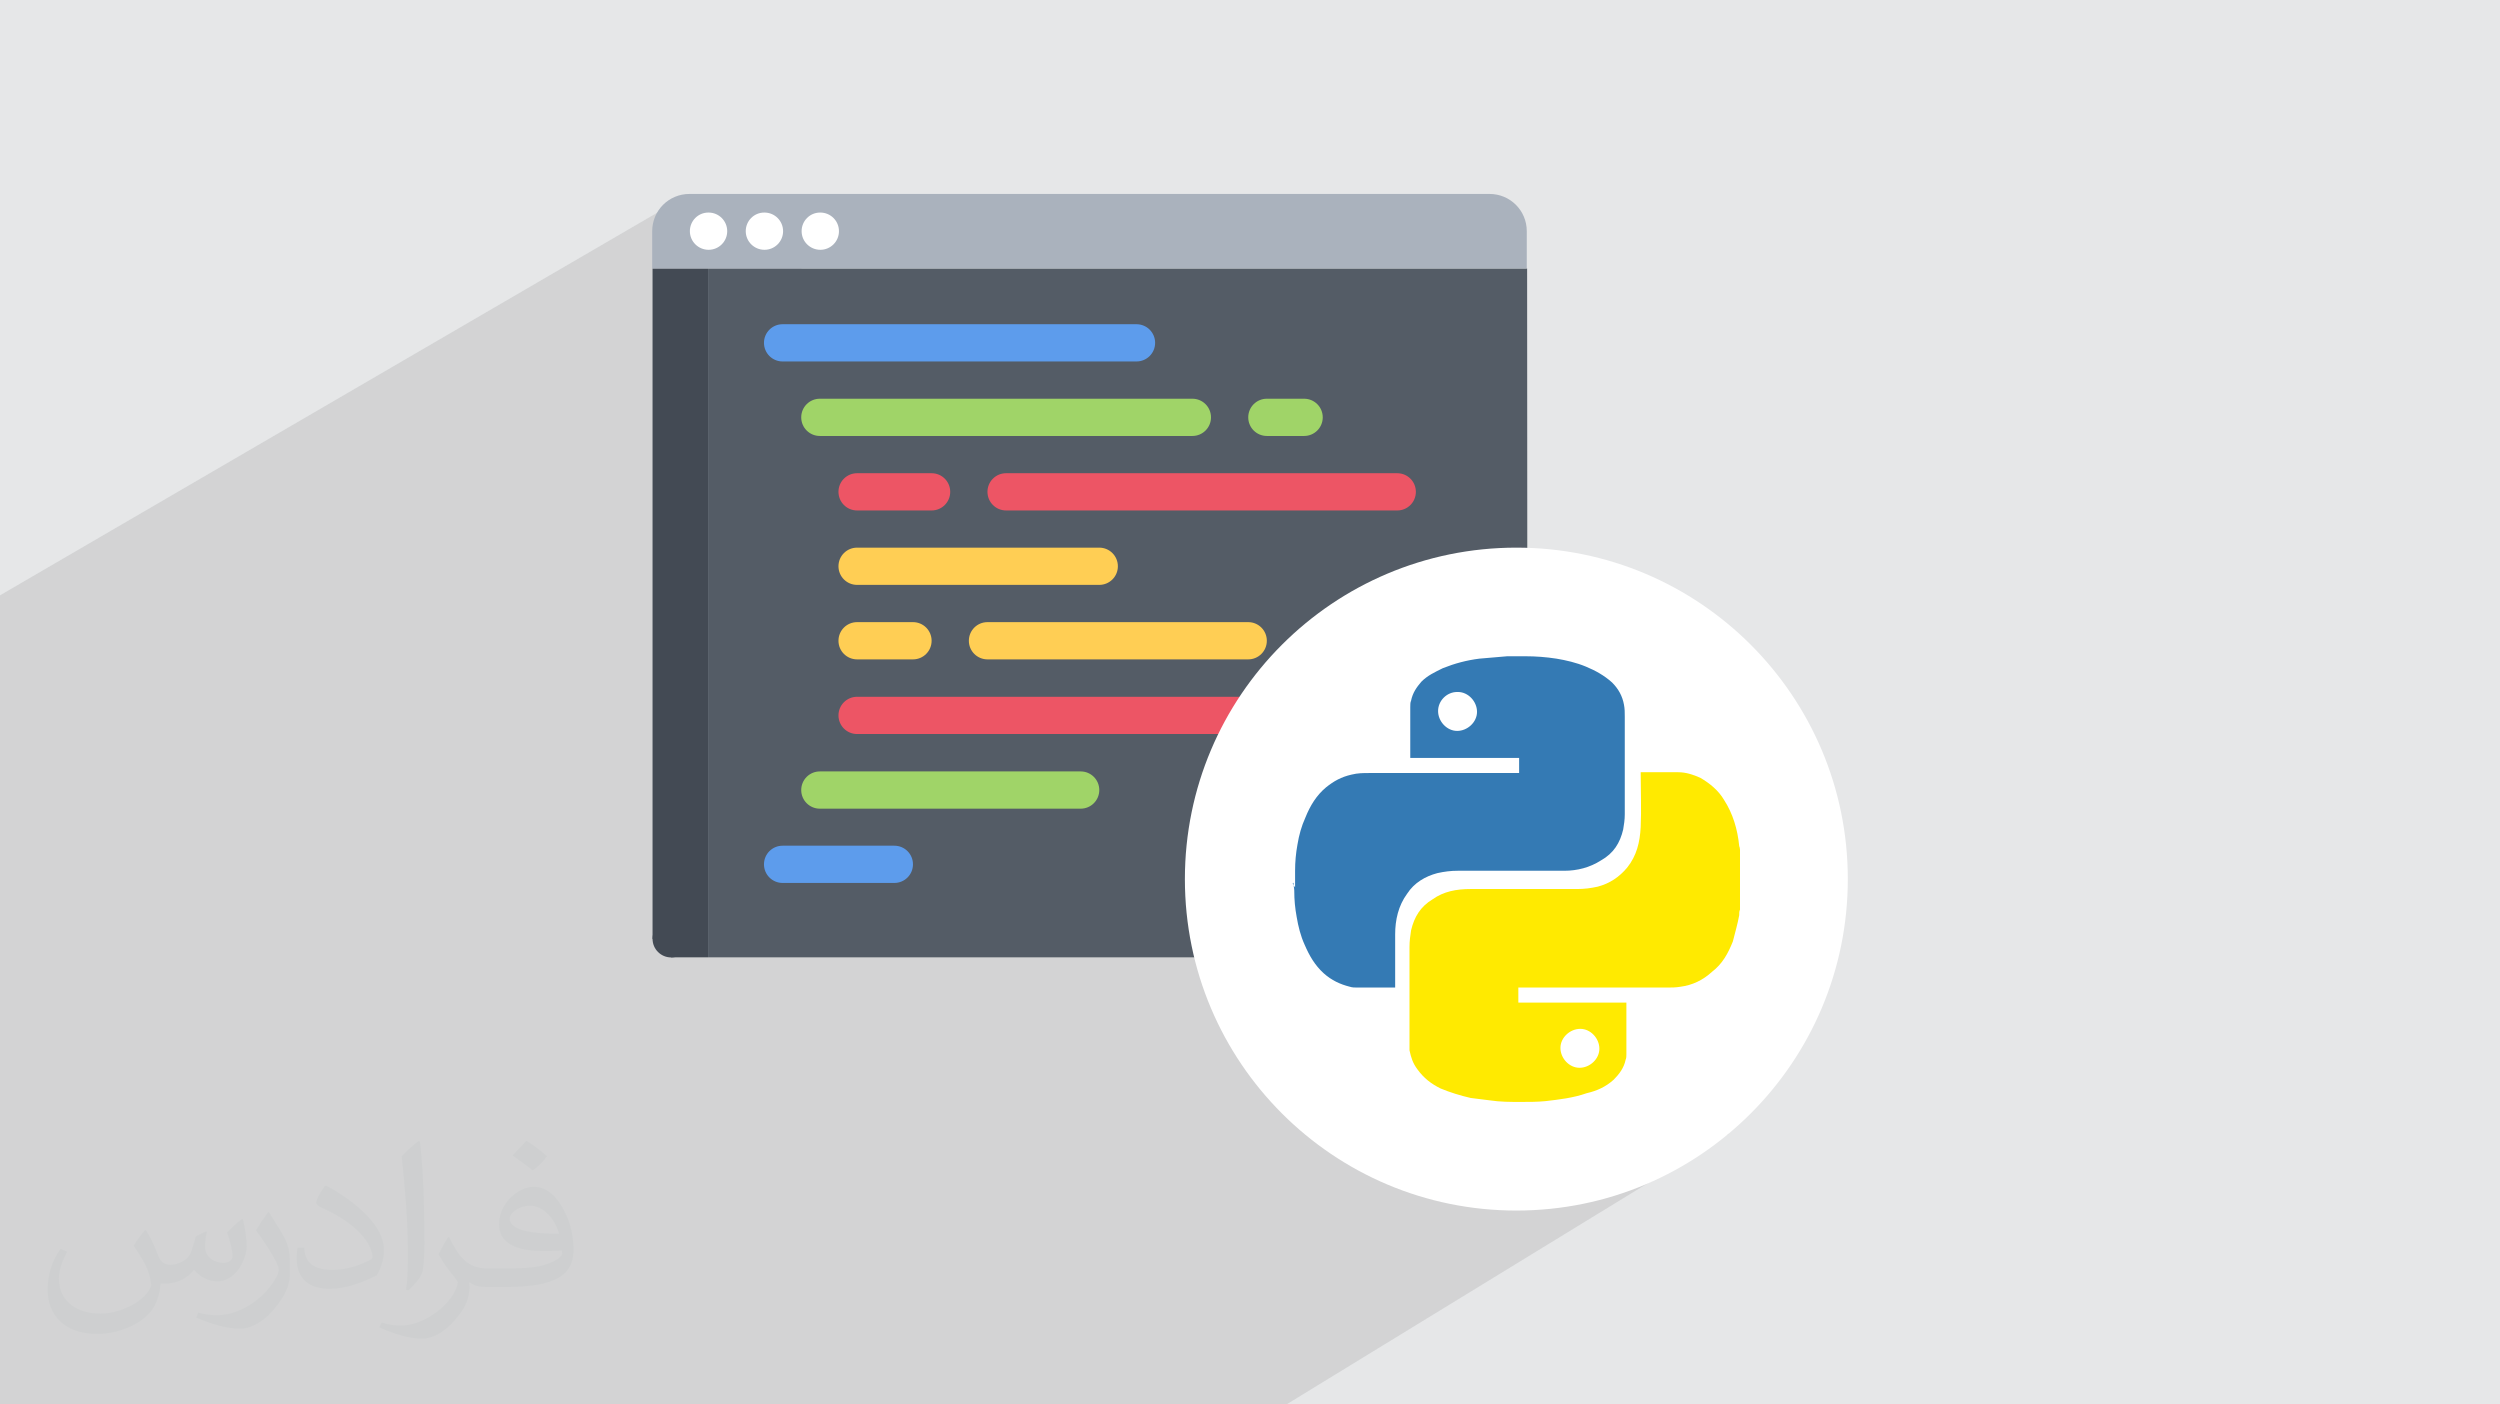 <?xml version="1.0" encoding="UTF-8"?>
<!DOCTYPE svg PUBLIC "-//W3C//DTD SVG 1.0//EN" "http://www.w3.org/TR/2001/REC-SVG-20010904/DTD/svg10.dtd">
<!-- Creator: CorelDRAW -->
<svg xmlns="http://www.w3.org/2000/svg" xml:space="preserve" width="94.192mm" height="52.917mm" version="1.0" style="shape-rendering:geometricPrecision; text-rendering:geometricPrecision; image-rendering:optimizeQuality; fill-rule:evenodd; clip-rule:evenodd"
viewBox="0 0 9404.92 5283.66"
 xmlns:xlink="http://www.w3.org/1999/xlink"
 xmlns:xodm="http://www.corel.com/coreldraw/odm/2003">
 <defs>
  <style type="text/css">
   <![CDATA[
    .fil11 {fill:#545C66}
    .fil12 {fill:white}
    .fil13 {fill:#347AB4;fill-rule:nonzero}
    .fil8 {fill:#434A54;fill-rule:nonzero}
    .fil3 {fill:#545C66;fill-rule:nonzero}
    .fil4 {fill:#5D9CEC;fill-rule:nonzero}
    .fil5 {fill:#A0D468;fill-rule:nonzero}
    .fil9 {fill:#AAB2BD;fill-rule:nonzero}
    .fil6 {fill:#ED5565;fill-rule:nonzero}
    .fil7 {fill:#FFCE54;fill-rule:nonzero}
    .fil14 {fill:#FFEA00;fill-rule:nonzero}
    .fil10 {fill:white;fill-rule:nonzero}
    .fil1 {fill:#373435;fill-opacity:0.031}
    .fil2 {fill:#2B2A29;fill-opacity:0.102}
    .fil0 {fill:#E6E7E8}
   ]]>
  </style>
 </defs>
 <g id="Layer_x0020_1">
  <polygon class="fil0" points="-0,0 9404.92,0 9404.92,5283.66 -0,5283.66 "/>
  <path class="fil1" d="M548.54 4627.69c17.95,27.21 29.6,53.36 40.96,82.43 8.45,16.91 12.93,48.09 52.57,48.09 11.61,0 28.28,-3.42 43.06,-11.61 16.63,-8.73 29.32,-21.94 35.94,-42l15.85 -53.36 38.57 -19.02 2.64 2.64c-5.27,20.09 -6.59,39.36 -6.59,54.43 0,44.63 38.57,61.56 69.22,61.56 17.95,0 34.09,-8.73 34.09,-25.11 0,-21.13 -8.98,-57.06 -20.62,-89.29 17.95,-17.95 35.94,-35.94 56.53,-50.47l3.17 1.6c8.98,38.04 14,75.56 14,100.66 0,24.57 -10.83,51.79 -19.81,69.49 -18.49,34.87 -51.25,62.62 -90.87,62.62 -30.1,0 -63.65,-15.07 -86.66,-43.06l-1.32 0c-21.66,26.96 -55.22,51.25 -108.86,51.25l-16.63 0c-2.64,35.41 -10.29,60.49 -21.94,82.95 -31.95,62.34 -126.81,106.47 -216.1,106.47 -124.17,0 -186.51,-71.59 -186.51,-166.96 0,-58.91 19.27,-113.6 48.88,-152.42l24.29 10.04c-18.49,35.41 -30.91,68.68 -30.91,101.45 0,89.29 72.66,131.83 156.4,131.83 77.68,0 173.83,-49.41 191.28,-106.72 -6.59,-62.62 -30.1,-91.93 -66.04,-148.99 10.83,-19.02 24.83,-38.04 42.28,-58.38l3.17 0 0 0 0 0 -0.02 -0.09zm1432.13 -336.04c26.15,16.39 51.79,35.66 76.87,57.85 -14,19.81 -31.45,37.79 -53.11,53.64 -25.11,-20.34 -50.19,-37.79 -75.84,-56.27 17.42,-19.55 34.62,-38.29 52.04,-55.22l0 0 0 0 0 0 0 0 0 0 0.03 0zm13.47 244.11c-42.28,0 -76.87,27.75 -76.87,48.34 0,44.13 84.53,57.85 185.72,57.31 -12.68,-51.79 -57.06,-105.68 -108.86,-105.68l0.01 0.03zm-94.86 236.19c54.96,0 103.04,-1.6 139.74,-10.83 40.96,-10.29 75.56,-30.91 75.56,-45.17 0,-3.7 0,-8.19 -1.32,-11.89 -22.98,2.11 -49.41,2.11 -72.38,2.11 -74.49,0 -131.55,-16.91 -154.02,-58.66 -5.55,-11.61 -9.51,-24.57 -9.51,-39.36 0,-40.43 17.42,-79.79 48.09,-107 25.61,-22.45 53.89,-36.44 82.67,-36.44 52.04,0 93.51,41.75 122.57,107.54 15.85,35.94 26.68,77.4 26.68,129.72 0,34.87 -9.51,64.19 -31.17,85.85 -40.43,39.11 -114.92,53.89 -229.04,53.89l-51.79 0 0 0 -13.47 0c-28.28,0 -48.62,-5.02 -64.72,-17.42l-2.64 0c0.79,6.59 1.32,12.93 1.32,19.02 0,25.61 -8.45,58.38 -25.61,84.53 -50.72,75.3 -105.68,108.04 -153.24,108.04 -48.09,0 -107,-18.49 -160.11,-42.54l9.51 -18.49c17.17,7.13 40.96,11.89 73.7,11.89 85.85,0 198.66,-82.43 212.66,-163 -3.17,-6.59 -8.98,-15.32 -17.17,-24.57 -25.11,-29.85 -40.96,-54.68 -55.75,-80.83 12.68,-25.11 24.29,-45.17 35.13,-63.4l4.49 -0.53c36.72,74.77 69.99,117.55 144.23,117.55l11.61 0 0 0 53.89 0 0 0 0 0 0 0 0 0 0 0 0.09 0.01zm-371.98 79c6.34,-34.34 6.87,-72.91 6.87,-108.86l0 -53.36c0,-99.6 -12.68,-244.36 -22.98,-338.68 17.95,-19.27 43.06,-42 62.87,-57.31l5.81 1.6c13.47,118.62 16.63,256 16.63,383.06 0,33.3 -1.32,65.79 -4.49,89.55 -1.85,30.1 -19.27,52.83 -56.53,87.7l-8.19 -3.7zm-382.8 -157.19c1.85,46.77 24.83,83.49 105.15,83.49 49.93,0 92.19,-12.93 138.96,-35.13 8.45,-3.7 12.93,-8.73 12.93,-12.93 0,-29.32 -22.45,-68.15 -60.23,-103.55 -36.72,-33.3 -85.34,-62.62 -130.76,-82.18 -15.6,-6.59 -20.62,-13.47 -20.62,-20.09 0,-13.47 17.95,-41.75 32.77,-62.09l5.02 -0.53c52.04,27.21 110.17,67.64 153.24,112.53 39.11,41.47 63.4,83.49 63.4,129.19 0,33.81 -10.29,65.51 -26.96,95.11 -57.06,28.79 -117.83,50.72 -178.06,50.72 -73.17,0 -123.1,-34.34 -123.1,-114.92 0,-8.73 0,-22.19 3.17,-39.64l25.11 0 0 0 0 0 0 0 0 0 0 0 -0.02 0zm-132.37 -132.9l45.45 73.45c16.63,27.21 32.23,56.81 32.23,103.55l0 59.7c0,48.34 -30.91,100.13 -80.83,151.38 -39.11,34.62 -73.7,49.41 -105.68,49.41 -47.55,0 -101.98,-14.79 -164.85,-41.75l7.13 -18.49c19.81,5.27 42.79,9.77 71.06,9.77 90.36,-0.53 182.8,-66.57 225.08,-147.15 5.02,-9.26 6.87,-17.95 6.87,-24.04 0,-9.26 -5.02,-19.55 -8.98,-28.79 -22.98,-43.31 -48.62,-82.95 -76.87,-119.68 14.79,-23.25 29.6,-45.7 45.7,-67.9l3.7 0.53 0 0 0 0 0 0 0 0 0 0 -0.02 0.01z"/>
  <polygon class="fil2" points="6545.83,3354.43 6501.54,4266.06 4839.21,5283.66 -0,5283.66 -0,2239.62 2593.66,729.61 "/>
  <g id="_1644186580208">
   <polygon class="fil3" points="4694.74,3601.53 2663.73,3601.53 2663.73,3531.46 2663.73,1009.86 5743.67,1009.86 5745,1009.86 5745.7,2271.01 5325.32,2271.01 "/>
   <path class="fil4" d="M4275.48 1359.83l-1331.35 0c-38.74,0 -70.06,-31.32 -70.06,-70.06 0,-38.75 31.32,-70.06 70.06,-70.06l1331.35 0c38.75,0 70.06,31.31 70.06,70.06 0,38.74 -31.31,70.06 -70.06,70.06z"/>
   <path class="fil5" d="M4485.67 1640.09l-1401.42 0c-38.74,0 -70.06,-31.32 -70.06,-70.07 0,-38.74 31.32,-70.06 70.06,-70.06l1401.42 0.01c38.75,0 70.06,31.31 70.06,70.06 0,38.74 -31.31,70.06 -70.06,70.06l0 0z"/>
   <path class="fil5" d="M4065.43 3042.2l-981.17 0c-38.74,0 -70.06,-31.32 -70.06,-70.06 0,-38.74 31.32,-70.06 70.06,-70.06l981.17 0c38.75,0 70.07,31.32 70.07,70.06 0,38.74 -31.39,70.06 -70.07,70.06z"/>
   <path class="fil5" d="M4906.05 1640.09l-140.13 0c-38.74,0 -70.06,-31.32 -70.06,-70.07 0,-38.74 31.32,-70.06 70.06,-70.06l140.13 0.01c38.75,0 70.06,31.31 70.06,70.06 0,38.74 -31.31,70.06 -70.06,70.06l0 0z"/>
   <path class="fil4" d="M3364.51 3321.62l-420.38 0c-38.74,0 -70.06,-31.32 -70.06,-70.06 0,-38.75 31.32,-70.06 70.06,-70.06l420.38 0c38.74,0 70.06,31.32 70.06,70.06 0,38.74 -31.32,70.06 -70.06,70.06l0 0z"/>
   <path class="fil6" d="M3504.63 1920.34l-280.26 0c-38.74,0 -70.06,-31.32 -70.06,-70.06 0,-38.75 31.32,-70.07 70.06,-70.07l280.26 0.01c38.75,0 70.06,31.32 70.06,70.06 0,38.74 -31.31,70.06 -70.06,70.06l0 0z"/>
   <path class="fil6" d="M5256.38 1920.34l-1471.49 0c-38.74,0 -70.06,-31.32 -70.06,-70.06 0,-38.75 31.32,-70.07 70.06,-70.07l1471.49 0.01c38.74,0 70.06,31.32 70.06,70.06 0,38.74 -31.32,70.06 -70.06,70.06l0 0z"/>
   <path class="fil7" d="M4135.35 2200.32l-910.97 0c-38.74,0 -70.06,-31.32 -70.06,-70.06 0,-38.75 31.32,-70.07 70.06,-70.07l910.97 0.01c38.75,0 70.06,31.32 70.06,70.06 0,38.74 -31.31,70.06 -70.06,70.06l0 0z"/>
   <path class="fil6" d="M4696.43 2761.39l-1472.05 0c-38.74,0 -70.06,-31.32 -70.06,-70.06 0,-38.74 31.32,-70.06 70.06,-70.06l1472.05 0c38.74,0 70.06,31.32 70.06,70.06 0,38.74 -31.39,70.06 -70.06,70.06z"/>
   <path class="fil7" d="M4695.72 2480.57l-980.83 0c-38.74,0 -70.06,-31.32 -70.06,-70.06 0,-38.75 31.32,-70.06 70.06,-70.06l980.83 0c38.75,0 70.06,31.31 70.06,70.06 0,38.74 -31.31,70.06 -70.06,70.06z"/>
   <path class="fil7" d="M3434.64 2480.57l-210.26 0c-38.74,0 -70.06,-31.32 -70.06,-70.06 0,-38.75 31.32,-70.06 70.06,-70.06l210.26 0c38.75,0 70.06,31.31 70.06,70.06 0,38.74 -31.31,70.06 -70.06,70.06z"/>
   <polygon class="fil8" points="2663.73,3531.46 2663.73,3601.53 2524.93,3601.53 2454.86,3531.74 2454.86,1009.86 2663.73,1009.86 "/>
   <path class="fil9" d="M5743.67 1009.86l-3079.95 0 -208.78 0 -1.41 0 0 -140.13c0,-77.7 62.29,-140.13 140.13,-140.13l3009.88 0c77.7,0 140.13,62.43 140.13,140.12l0 140.14z"/>
   <path class="fil10" d="M2665.69 939.73c-38.75,0 -70.42,-31.32 -70.42,-70.07 0,-38.74 30.97,-70.06 69.64,-70.06l0.78 0.01c38.67,0 70.06,31.31 70.06,70.06 0,38.74 -31.39,70.06 -70.06,70.06l0 0z"/>
   <path class="fil10" d="M2875.89 939.73c-38.75,0 -70.42,-31.32 -70.42,-70.07 0,-38.74 30.97,-70.06 69.64,-70.06l0.78 0.01c38.67,0 70.06,31.31 70.06,70.06 0,38.74 -31.39,70.06 -70.06,70.06l0 0z"/>
   <path class="fil10" d="M3086.08 939.73c-38.75,0 -70.42,-31.32 -70.42,-70.07 0,-38.74 30.97,-70.06 69.64,-70.06l0.78 0.01c38.67,0 70.06,31.31 70.06,70.06 0,38.74 -31.39,70.06 -70.06,70.06l0 0z"/>
   <circle class="fil8" cx="2524.93" cy="3531.81" r="70.06"/>
   <rect class="fil11" x="5142.17" y="2130.25" width="603.53" height="727.21"/>
   <circle class="fil12" cx="5704.45" cy="3307.12" r="1246.94"/>
   <g>
    <path class="fil13" d="M4872.05 3338.48c0,-17.92 0,-35.87 0,-56.77 0,-2.97 0,-2.97 0,-5.98 0,-32.88 2.97,-65.73 8.97,-98.62 5.96,-35.87 14.93,-68.76 29.88,-101.62 17.91,-44.81 41.83,-83.69 77.71,-113.59 29.89,-23.9 56.78,-38.85 95.64,-47.82 23.91,-5.97 44.82,-5.97 65.73,-5.97 185.3,0 373.61,0 561.92,0 2.98,0 2.98,0 2.98,0 0,-20.9 0,-35.86 0,-56.77 -137.51,0 -272,0 -409.49,0 0,-2.98 0,-2.98 0,-5.97 0,-59.76 0,-119.55 0,-182.29 0,-2.99 0,-2.99 0,-2.99 0,-8.97 0,-17.93 2.99,-23.91 5.97,-29.89 20.91,-50.79 38.85,-71.73 23.91,-23.91 50.8,-35.86 80.71,-50.8 44.82,-17.91 89.67,-29.88 137.48,-35.87 35.87,-2.98 71.73,-5.96 104.62,-8.97 2.97,0 2.97,0 2.97,0 23.91,0 41.85,0 62.77,0 2.98,0 2.98,0 2.98,0 38.85,0 77.71,2.98 116.57,8.97 35.87,5.98 74.72,14.94 110.59,29.88 35.87,14.95 68.76,32.88 98.64,59.78 23.91,23.9 38.85,50.79 44.83,83.68 2.98,14.96 2.98,29.9 2.98,44.84 0,122.53 0,245.09 0,367.62 0,20.92 -2.98,38.85 -5.98,56.77 -11.93,50.8 -35.86,89.67 -83.67,116.56 -41.86,26.88 -89.68,38.85 -137.5,38.85 -131.52,0 -266.03,0 -400.51,0 -26.89,0 -50.8,3 -77.7,8.98 -44.84,11.94 -86.69,35.88 -113.6,77.7 -32.89,44.82 -44.82,98.64 -44.82,152.45 0,65.74 0,131.49 0,197.26 0,2.98 0,2.98 0,2.98 -2.99,0 -2.99,0 -2.99,0 -44.81,0 -95.64,0 -140.48,0 -8.96,0 -17.92,0 -26.87,-2.98 -35.89,-8.97 -68.77,-23.91 -98.65,-50.79 -32.89,-29.89 -53.79,-65.74 -71.74,-107.62 -14.94,-32.89 -23.91,-68.76 -29.87,-104.63 -5.98,-32.88 -8.98,-62.75 -8.98,-98.64 0,-8.96 -2.98,-17.91 -2.98,-29.89l0 0 -2.99 2.99 2.99 5.96 0 0 6 8.98 0.03 -0.03zm609.71 -735.28l0 0c-38.85,0 -71.72,32.89 -71.72,71.74 0,38.85 32.87,74.73 71.72,74.73 38.86,0 74.74,-32.88 74.74,-71.73 0,-38.85 -32.88,-74.74 -71.74,-74.74l0 0 -3 0z"/>
    <path class="fil14" d="M6545.83 3195c0,77.7 0,152.44 0,227.17 -2.99,5.96 -2.99,11.95 -2.99,20.92 -5.97,32.87 -14.94,62.76 -23.91,98.64 -17.91,44.83 -38.85,83.69 -77.7,113.6 -35.89,32.88 -74.74,50.79 -119.57,56.78 -17.93,2.98 -32.88,2.98 -44.82,2.98 -185.3,0 -373.62,0 -561.91,0 -2.98,0 -2.98,0 -2.98,0 0,20.92 0,35.87 0,56.77 134.5,0 271.98,0 406.48,0 0,3.01 0,3.01 0,3.01 0,62.75 0,128.52 0,191.26 0,5.98 0,14.95 -2.97,20.93 -5.98,29.87 -23.92,53.78 -44.83,74.72 -29.88,26.89 -62.77,41.85 -101.62,50.8 -50.8,17.94 -104.62,23.92 -155.42,29.88 -29.88,2.99 -62.77,2.99 -92.65,2.99 -38.85,0 -77.71,0 -116.57,-5.98 -23.9,-2.97 -44.81,-5.97 -71.72,-8.97 -38.86,-8.97 -77.7,-20.91 -113.59,-35.86 -35.86,-17.94 -62.76,-38.86 -86.68,-71.74 -17.91,-23.91 -23.91,-44.82 -29.89,-71.73 0,-8.96 0,-20.91 0,-29.88 0,-119.57 0,-239.13 0,-358.67 0,-23.91 2.99,-41.85 5.98,-62.77 11.93,-50.79 35.88,-89.66 80.7,-116.56 41.85,-29.88 89.67,-38.85 143.48,-38.85 131.5,0 266.01,0 400.5,0 26.91,0 50.79,-2.98 77.71,-8.95 44.82,-11.94 80.7,-35.88 110.6,-71.74 35.86,-44.82 47.82,-95.65 50.78,-152.45 3,-65.76 0,-134.5 0,-200.26 0,-2.98 0,-2.98 0,-5.98 3,0 3,0 5.98,0 44.82,0 89.65,0 134.5,0 29.89,0 56.8,8.98 83.67,20.92 35.9,20.91 68.77,47.82 89.68,83.7 32.88,50.8 50.79,110.58 56.79,173.36 2.99,5.96 2.99,14.94 2.99,20.91l0 0 0 0 -2.99 -3 0 0 2.99 -5.94 -0.04 0zm-603.77 821.96l0 0c38.86,0 74.73,-32.89 74.73,-71.74 0,-38.85 -32.88,-74.74 -71.74,-74.74 -38.85,0 -74.72,32.9 -74.72,71.74 0,38.85 32.88,74.74 71.73,74.74z"/>
   </g>
  </g>
 </g>
</svg>
